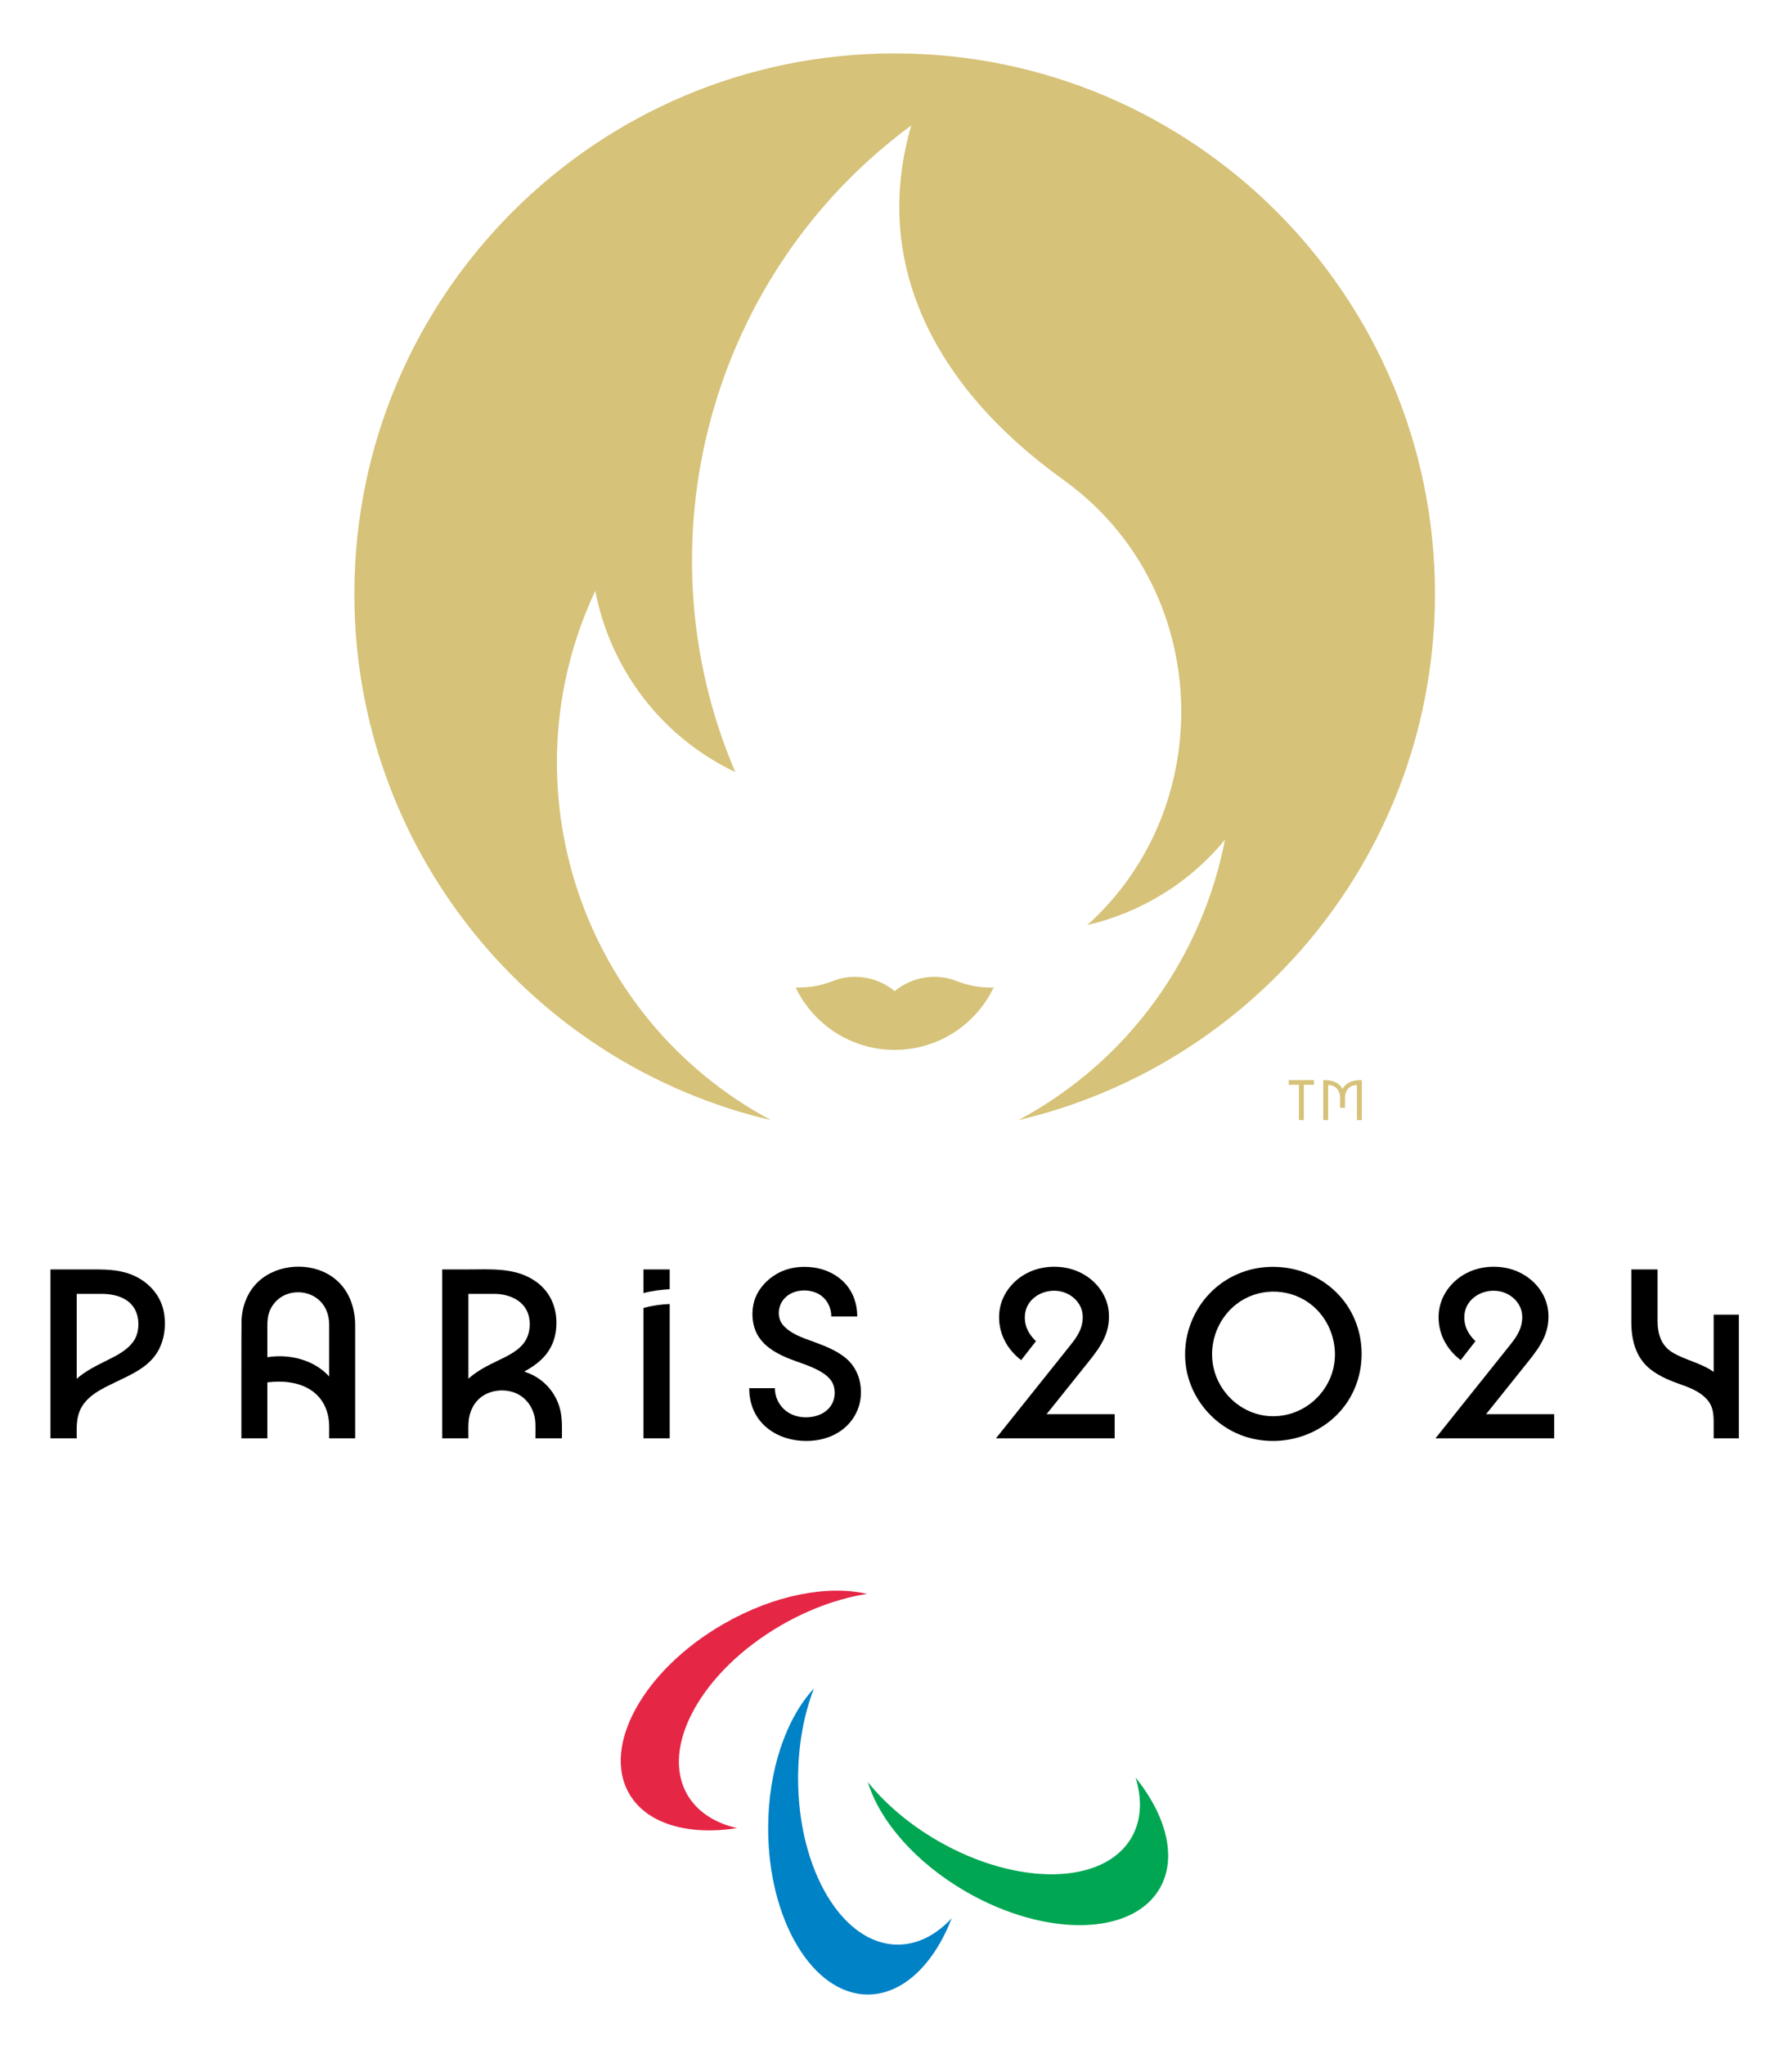 <?xml version="1.0" encoding="UTF-8" standalone="no"?>
<svg xmlns:dc="http://purl.org/dc/elements/1.1/" xmlns:cc="http://creativecommons.org/ns#" xmlns:rdf="http://www.w3.org/1999/02/22-rdf-syntax-ns#" xmlns:svg="http://www.w3.org/2000/svg" xmlns="http://www.w3.org/2000/svg" xmlns:sodipodi="http://sodipodi.sourceforge.net/DTD/sodipodi-0.dtd" xmlns:inkscape="http://www.inkscape.org/namespaces/inkscape" version="1.1" id="svg2" xml:space="preserve" width="173.679" height="198.115" viewBox="0 0 173.679 198.115" sodipodi:docname="Logo Paris 2024 copie.svg" inkscape:version="0.92.2 5c3e80d, 2017-08-06">
  <defs id="defs6"></defs>
  <g id="g10" inkscape:groupmode="layer" inkscape:label="Paris2024_Nouvel_embleme_Dossier_de_presse" transform="matrix(1.333,0,0,-1.333,-431.637,697.587)">
    <g id="g5460" transform="translate(333.635,430.563)">
      <path d="m 0,0 c -0.914,0.44 -1.901,0.491 -2.895,0.491 h -3.262 v -12.276 h 1.907 c 0,0.695 -0.046,1.417 0.252,2.066 0.481,1.045 1.601,1.547 2.579,2.021 1.048,0.507 2.212,1.002 2.908,1.985 0.617,0.871 0.785,2.025 0.605,3.066 C 1.887,-1.457 1.073,-0.517 0,0 M -0.094,-4.693 C -0.547,-5.371 -1.313,-5.752 -2.023,-6.106 -2.798,-6.493 -3.596,-6.877 -4.25,-7.457 v 6.173 h 1.808 c 1.012,0 2.127,-0.311 2.527,-1.351 0.244,-0.634 0.202,-1.485 -0.179,-2.058" style="fill:#000000;fill-opacity:1;fill-rule:nonzero;stroke:none" id="path5462" inkscape:connector-curvature="0"></path>
    </g>
    <g id="g5464" transform="translate(347.657,430.714)">
      <path d="m 0,0 c -1.652,0.934 -4.02,0.658 -5.297,-0.781 -0.621,-0.699 -0.936,-1.599 -0.991,-2.524 -0.015,-0.234 -0.01,-8.631 -0.01,-8.631 h 1.888 v 4.067 c 1.112,0.141 2.357,0.033 3.29,-0.645 0.836,-0.607 1.203,-1.563 1.205,-2.573 0,-0.283 0,-0.849 0,-0.849 h 1.889 v 8.232 C 1.972,-2.194 1.353,-0.765 0,0 m -0.019,-7.328 c -1.122,1.138 -2.844,1.536 -4.391,1.289 v 2.006 c 0,0.369 -0.009,0.738 0.086,1.099 0.181,0.692 0.707,1.263 1.387,1.491 0.709,0.239 1.53,0.131 2.132,-0.318 0.604,-0.451 0.883,-1.144 0.89,-1.884 0.005,-0.576 0,-1.153 0,-1.729 v -2.073 c -0.035,0.039 -0.067,0.082 -0.104,0.119" style="fill:#000000;fill-opacity:1;fill-rule:nonzero;stroke:none" id="path5466" inkscape:connector-curvature="0"></path>
    </g>
    <g id="g5468" transform="translate(362.615,423.339)">
      <path d="M 0,0 C -0.218,0.116 -0.45,0.212 -0.695,0.289 -0.088,0.622 0.511,1.033 0.935,1.588 1.328,2.103 1.552,2.697 1.623,3.339 1.77,4.685 1.33,5.968 0.222,6.789 -1.254,7.885 -3.121,7.715 -4.854,7.715 H -6.657 V -4.561 h 1.907 c 0,0.364 -0.013,0.731 0.004,1.095 0.038,0.811 0.396,1.594 1.105,2.028 0.693,0.423 1.639,0.473 2.378,0.142 0.745,-0.334 1.228,-1.05 1.35,-1.846 0.071,-0.464 0.036,-0.951 0.036,-1.419 h 1.926 c 0,0.674 0.037,1.36 -0.112,2.022 C 1.69,-1.448 0.986,-0.527 0,0 m -2.88,5.94 c 1.214,0 2.442,-0.593 2.574,-1.921 C -0.242,3.38 -0.382,2.747 -0.807,2.256 -1.272,1.72 -1.965,1.396 -2.593,1.094 -3.354,0.727 -4.12,0.345 -4.75,-0.228 V 5.94 Z" style="fill:#000000;fill-opacity:1;fill-rule:nonzero;stroke:none" id="path5470" inkscape:connector-curvature="0"></path>
    </g>
    <g id="g5472" transform="translate(370.594,429.335)">
      <path d="M 0,0 C 0.622,0.166 1.266,0.243 1.907,0.283 V 1.719 H 0 Z" style="fill:#000000;fill-opacity:1;fill-rule:nonzero;stroke:none" id="path5474" inkscape:connector-curvature="0"></path>
    </g>
    <g id="g5476" transform="translate(370.594,428.259)">
      <path d="M 0,0 V -9.481 H 1.907 V 0.283 C 1.266,0.256 0.621,0.162 0,0" style="fill:#000000;fill-opacity:1;fill-rule:nonzero;stroke:none" id="path5478" inkscape:connector-curvature="0"></path>
    </g>
    <g id="g5480" transform="translate(385.231,424.67)">
      <path d="m 0,0 c -0.684,0.537 -1.503,0.846 -2.312,1.142 -0.75,0.273 -1.622,0.562 -2.164,1.181 -0.5,0.571 -0.389,1.476 0.128,1.995 0.533,0.536 1.39,0.656 2.094,0.433 0.793,-0.251 1.272,-0.966 1.272,-1.786 h 1.889 c 0,0.9 -0.289,1.765 -0.908,2.428 C -0.6,6.035 -1.428,6.417 -2.293,6.53 -3.192,6.648 -4.124,6.531 -4.919,6.078 -5.664,5.654 -6.294,4.98 -6.561,4.153 -6.816,3.363 -6.76,2.377 -6.354,1.645 -5.901,0.83 -5.083,0.34 -4.248,-0.017 c 0.908,-0.387 1.955,-0.625 2.767,-1.204 0.327,-0.233 0.599,-0.532 0.696,-0.931 0.095,-0.39 0.06,-0.83 -0.121,-1.19 -0.441,-0.877 -1.539,-1.145 -2.438,-0.972 -1.008,0.193 -1.736,1.035 -1.736,2.067 h -1.87 c 0,-0.999 0.325,-1.941 1.04,-2.652 0.708,-0.706 1.691,-1.087 2.678,-1.166 1.035,-0.083 2.104,0.127 2.96,0.733 0.789,0.559 1.32,1.425 1.423,2.39 C 1.271,-1.816 0.906,-0.712 0,0" style="fill:#000000;fill-opacity:1;fill-rule:nonzero;stroke:none" id="path5482" inkscape:connector-curvature="0"></path>
    </g>
    <g id="g5484" transform="translate(403.003,424.406)">
      <path d="M 0,0 C 0.422,0.524 0.833,1.076 1.112,1.692 1.387,2.3 1.486,2.973 1.412,3.636 1.271,4.898 0.398,5.945 -0.74,6.465 -1.903,6.996 -3.368,6.971 -4.506,6.389 -5.655,5.802 -6.479,4.681 -6.548,3.375 -6.619,2.04 -5.999,0.86 -4.948,0.057 l 1.076,1.378 c -0.386,0.369 -0.692,0.816 -0.78,1.352 -0.085,0.516 0.003,1.037 0.317,1.462 0.616,0.833 1.853,1.084 2.768,0.624 0.457,-0.229 0.841,-0.627 1.005,-1.116 0.171,-0.509 0.09,-1.094 -0.127,-1.576 -0.22,-0.487 -0.57,-0.903 -0.902,-1.317 -1.274,-1.595 -2.548,-3.189 -3.823,-4.783 -0.455,-0.57 -0.911,-1.14 -1.366,-1.709 h 8.631 v 1.756 H -3.1 Z" style="fill:#000000;fill-opacity:1;fill-rule:nonzero;stroke:none" id="path5486" inkscape:connector-curvature="0"></path>
    </g>
    <g id="g5488" transform="translate(420.945,429.411)">
      <path d="m 0,0 c -1.902,1.859 -4.881,2.359 -7.295,1.245 -2.435,-1.124 -3.902,-3.709 -3.648,-6.373 0.248,-2.612 2.2,-4.851 4.737,-5.494 2.574,-0.652 5.398,0.308 6.939,2.492 1.549,2.196 1.504,5.279 -0.113,7.426 C 0.431,-0.454 0.224,-0.219 0,0 m -0.425,-6.261 c -0.744,-1.749 -2.503,-2.873 -4.408,-2.758 -1.846,0.11 -3.449,1.433 -3.984,3.192 -0.549,1.806 0.103,3.823 1.601,4.967 1.505,1.148 3.636,1.189 5.191,0.112 1.738,-1.204 2.429,-3.563 1.6,-5.513" style="fill:#000000;fill-opacity:1;fill-rule:nonzero;stroke:none" id="path5490" inkscape:connector-curvature="0"></path>
    </g>
    <g id="g5492" transform="translate(434.958,424.406)">
      <path d="M 0,0 C 0.422,0.524 0.833,1.076 1.112,1.692 1.387,2.3 1.486,2.973 1.412,3.636 1.271,4.898 0.398,5.945 -0.74,6.465 -1.903,6.996 -3.368,6.971 -4.507,6.389 -5.655,5.802 -6.479,4.681 -6.548,3.375 -6.619,2.04 -5.999,0.86 -4.948,0.057 l 1.076,1.378 c -0.386,0.369 -0.692,0.816 -0.78,1.352 -0.085,0.516 0.002,1.037 0.317,1.462 0.616,0.833 1.853,1.084 2.768,0.624 0.457,-0.229 0.841,-0.627 1.005,-1.116 0.17,-0.509 0.09,-1.094 -0.127,-1.576 -0.22,-0.487 -0.57,-0.903 -0.902,-1.317 -1.274,-1.595 -2.548,-3.189 -3.823,-4.783 -0.455,-0.57 -0.911,-1.14 -1.366,-1.709 h 8.631 v 1.756 H -3.1 Z" style="fill:#000000;fill-opacity:1;fill-rule:nonzero;stroke:none" id="path5494" inkscape:connector-curvature="0"></path>
    </g>
    <g id="g5496" transform="translate(448.405,427.768)">
      <path d="m 0,0 v -4.161 c -0.907,0.647 -2.042,0.844 -2.993,1.413 -0.821,0.491 -1.082,1.35 -1.086,2.259 -0.005,0.89 0,3.775 0,3.775 h -1.908 c 0,0 -0.002,-2.555 0,-3.833 0.002,-1.308 0.324,-2.587 1.395,-3.429 0.661,-0.519 1.455,-0.839 2.241,-1.114 0.703,-0.246 1.449,-0.554 1.93,-1.147 C -0.042,-6.704 0,-7.263 0,-7.839 V -8.99 H 1.832 V 0 Z" style="fill:#000000;fill-opacity:1;fill-rule:nonzero;stroke:none" id="path5498" inkscape:connector-curvature="0"></path>
    </g>
    <g id="g5500" transform="translate(386.856,407.472)">
      <path d="m 0,0 c -2.863,0.659 -6.772,-0.067 -10.466,-2.199 -5.778,-3.336 -8.839,-8.851 -6.838,-12.318 1.279,-2.216 4.316,-3.058 7.85,-2.508 -1.617,0.372 -2.899,1.185 -3.622,2.436 -2.001,3.467 1.06,8.982 6.838,12.318 C -4.151,-1.067 -1.997,-0.311 0,0" style="fill:#e52645;fill-opacity:1;fill-rule:nonzero;stroke:none" id="path5502" inkscape:connector-curvature="0"></path>
    </g>
    <g id="g5504" transform="translate(386.906,393.793)">
      <path d="m 0,0 c 0.861,-2.809 3.444,-5.832 7.137,-7.964 5.779,-3.336 12.086,-3.23 14.087,0.237 1.279,2.215 0.491,5.267 -1.753,8.052 0.486,-1.586 0.424,-3.103 -0.299,-4.354 C 17.17,-7.497 10.864,-7.602 5.085,-4.266 2.999,-3.062 1.268,-1.573 0,0" style="fill:#00a652;fill-opacity:1;fill-rule:nonzero;stroke:none" id="path5506" inkscape:connector-curvature="0"></path>
    </g>
    <g id="g5508" transform="translate(382.988,400.598)">
      <path d="m 0,0 c -2.002,-2.15 -3.329,-5.898 -3.329,-10.163 0,-6.672 3.246,-12.081 7.249,-12.081 2.558,0 4.806,2.208 6.097,5.544 -1.131,-1.214 -2.477,-1.919 -3.921,-1.919 -4.003,0 -7.248,5.41 -7.248,12.082 0,2.409 0.423,4.653 1.152,6.537" style="fill:#0082c7;fill-opacity:1;fill-rule:nonzero;stroke:none" id="path5510" inkscape:connector-curvature="0"></path>
    </g>
    <g id="g5512" transform="translate(393.183,452.078)">
      <path d="M 0,0 C -1.054,0.392 -2.827,0.428 -4.326,-0.792 -5.825,0.428 -7.598,0.392 -8.652,0 c -0.881,-0.328 -1.572,-0.547 -2.871,-0.536 1.287,-2.681 4.027,-4.53 7.197,-4.53 3.17,0 5.91,1.849 7.196,4.53 C 1.572,-0.547 0.881,-0.328 0,0" style="fill:#d6c278;fill-opacity:1;fill-rule:nonzero;stroke:none" id="path5514" inkscape:connector-curvature="0"></path>
    </g>
    <g id="g5516" transform="translate(388.858,519.44)">
      <path d="m 0,0 c -21.695,0 -39.284,-17.588 -39.284,-39.284 0,-18.597 12.924,-34.177 30.282,-38.247 -13.793,7.379 -19.417,24.299 -12.766,38.472 1.075,-5.597 4.724,-10.584 10.176,-13.172 -7.111,16.632 -1.875,36.184 12.801,46.997 -2.888,-9.885 1.546,-18.93 11.057,-25.759 10.879,-7.81 11.339,-23.747 1.738,-32.362 3.813,0.888 7.362,2.988 10.012,6.203 C 22.381,-65.576 17.099,-73.198 9,-77.531 c 17.358,4.07 30.282,19.65 30.282,38.247 C 39.282,-17.588 21.695,0 0,0" style="fill:#d6c278;fill-opacity:1;fill-rule:nonzero;stroke:none" id="path5518" inkscape:connector-curvature="0"></path>
    </g>
    <g id="g5520" transform="translate(417.507,444.476)">
      <path d="M 0,0 H 0.742 V -2.569 H 1.099 V 0 H 1.841 V 0.335 H 0 Z M 5.125,0.335 C 4.571,0.335 4.129,0.094 3.914,-0.304 3.7,0.094 3.258,0.335 2.703,0.335 H 2.511 v -2.904 h 0.358 v 2.546 h 0.013 c 0.518,0 0.854,-0.366 0.854,-0.929 v -0.723 h 0.357 v 0.723 c 0,0.563 0.335,0.929 0.853,0.929 h 0.013 v -2.546 h 0.358 v 2.904 z" style="fill:#d6c278;fill-opacity:1;fill-rule:nonzero;stroke:none" id="path5522" inkscape:connector-curvature="0"></path>
    </g>
  </g>
</svg>
